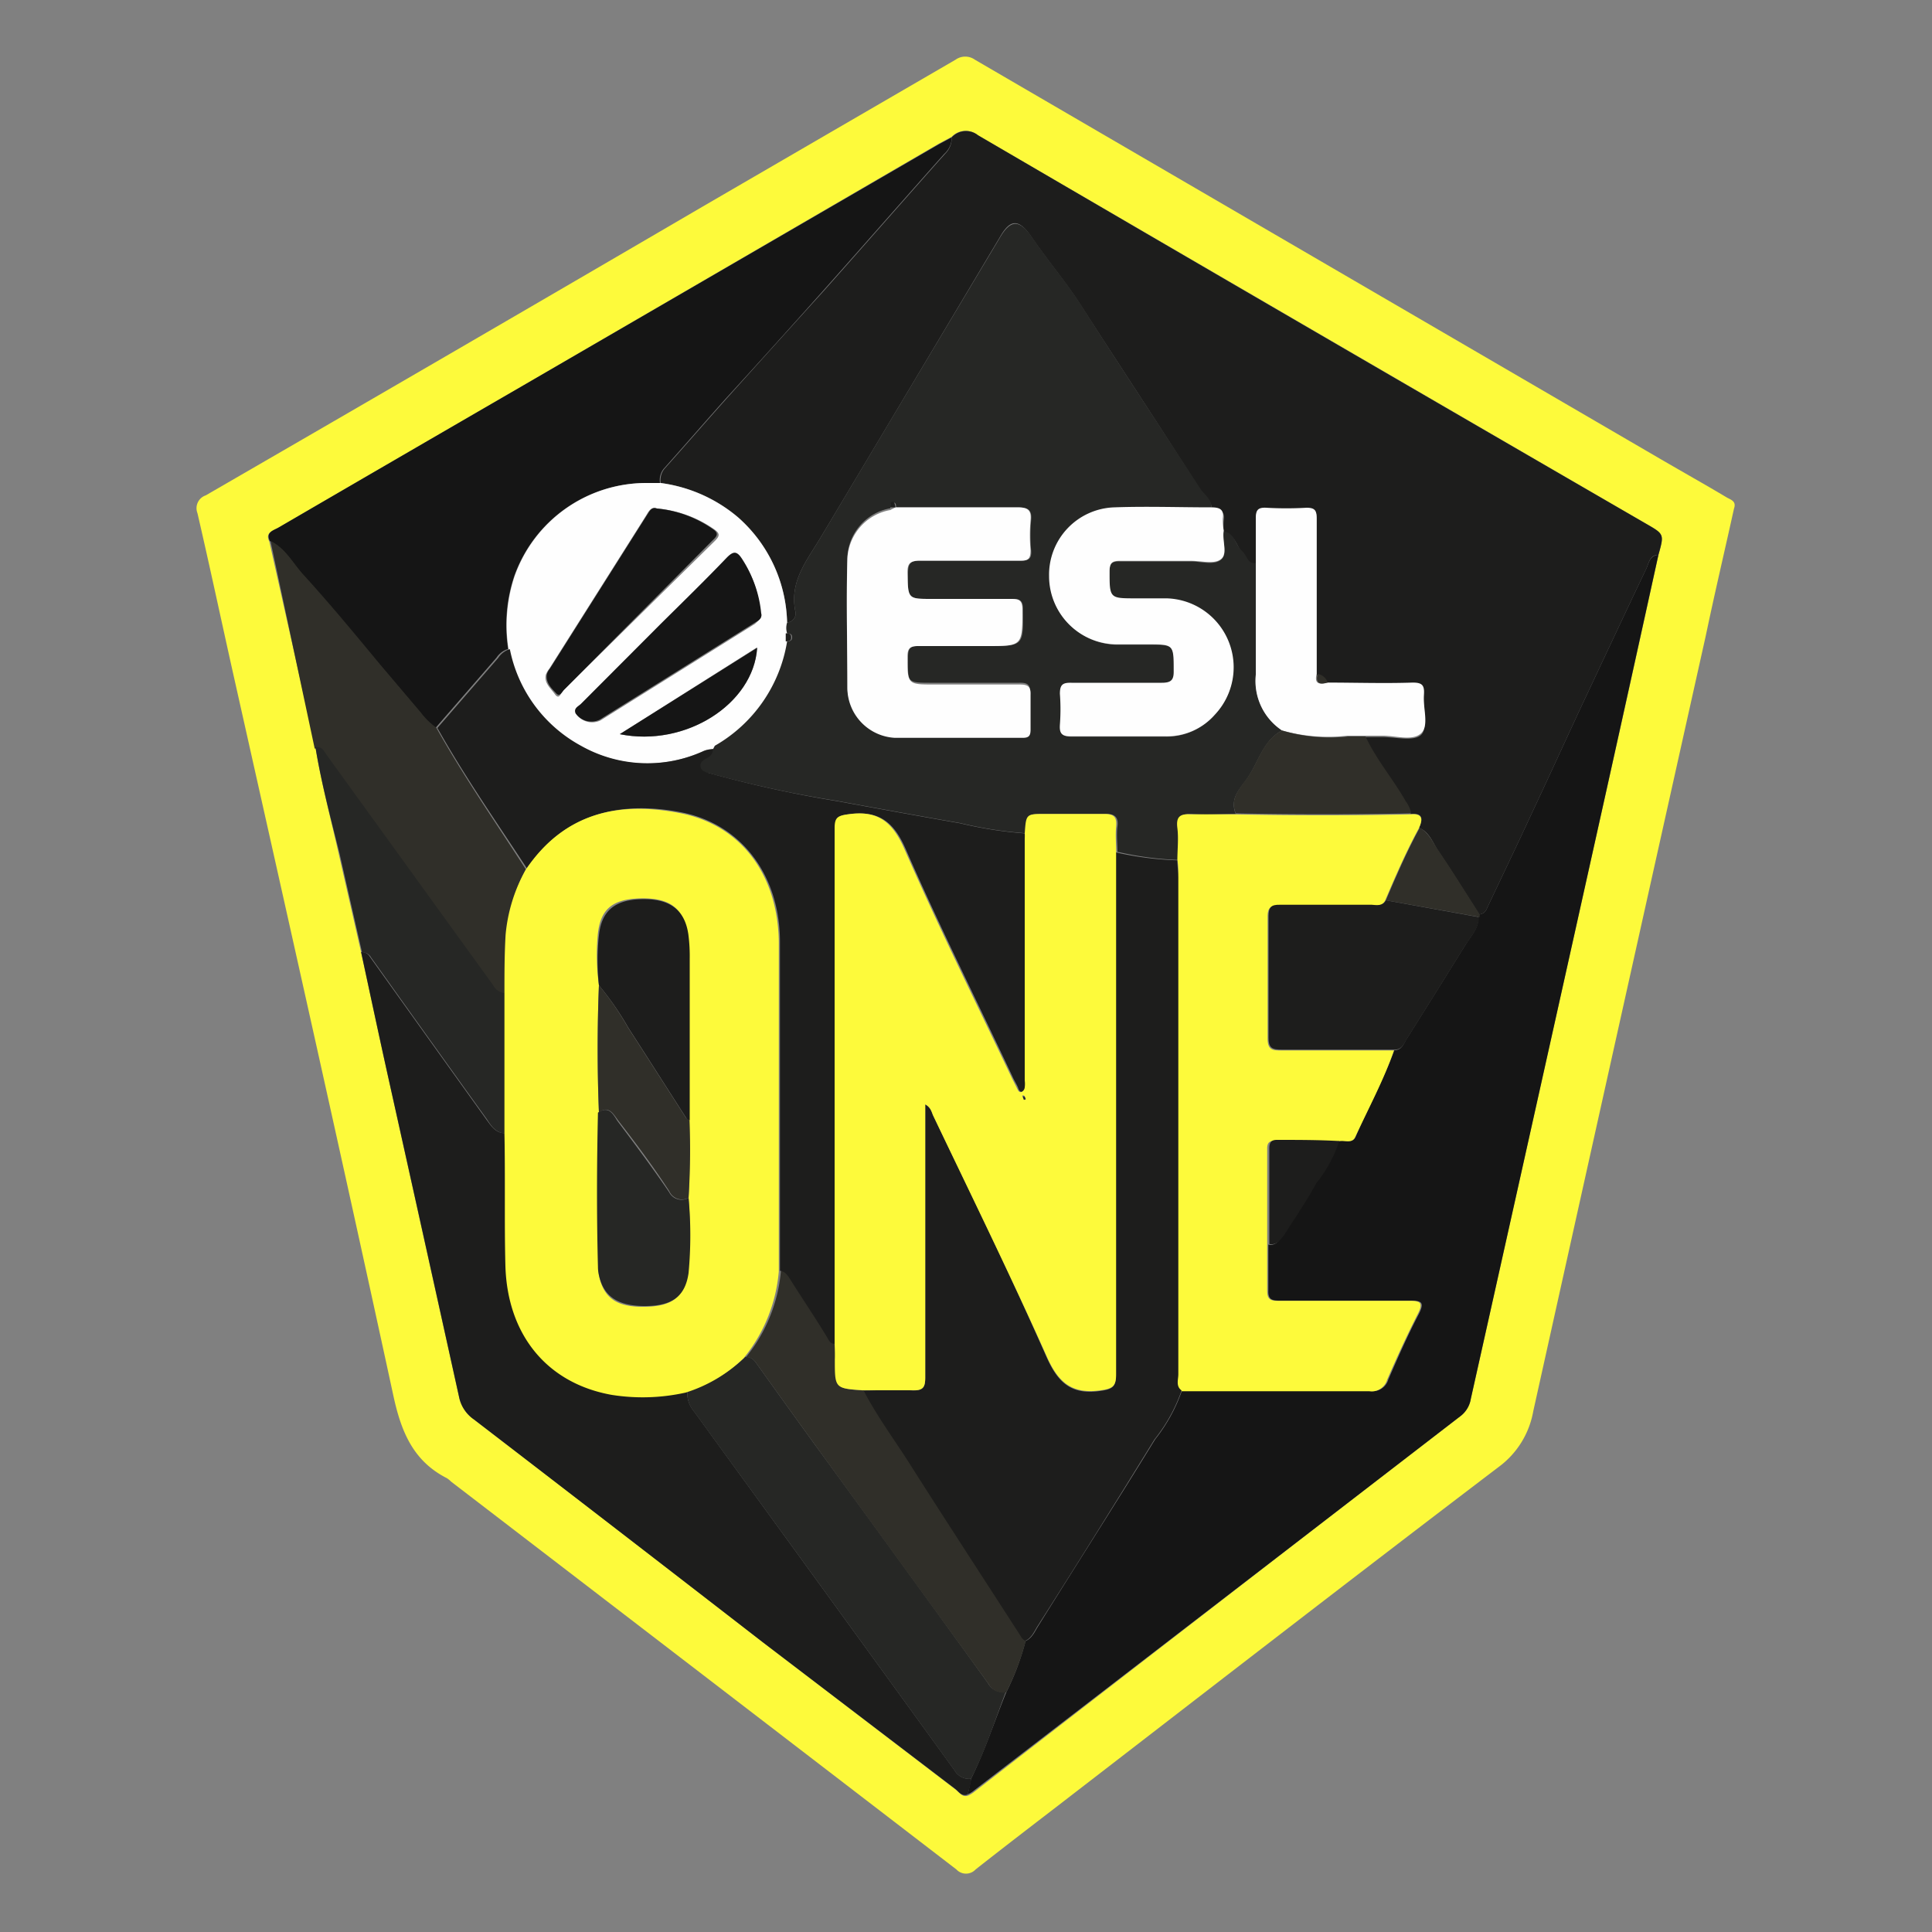 <svg xmlns="http://www.w3.org/2000/svg" viewBox="0 0 100 100"><rect x="0" y="0" width="100" height="100" fill="#808080" stroke="none"/><defs><style>.cls-1{fill:none;}.cls-2{fill:#fdfa3b;}.cls-3{fill:#1d1d1c;}.cls-4{fill:#151515;}.cls-5{fill:#302f29;}.cls-6{fill:#262725;}.cls-7{fill:#fefefe;}</style></defs><g id="Слой_2" data-name="Слой 2"><g id="Слой_1-2" data-name="Слой 1"><rect class="cls-1" width="100" height="100"/><path class="cls-2" d="M89.75,26.33c-.48,2.18-1,4.38-1.46,6.58Q83.81,53,79.36,73.05a4.56,4.56,0,0,1-1.79,2.88c-7.63,5.8-15.22,11.68-22.82,17.54-1.42,1.09-2.84,2.18-4.25,3.29a.68.68,0,0,1-1,0Q36.44,86.73,23.35,76.69a1.32,1.32,0,0,0-.22-.18c-1.77-.9-2.38-2.45-2.78-4.32C17.63,59.63,14.81,47.1,12,34.56c-.59-2.65-1.16-5.32-1.78-8a.7.7,0,0,1,.43-.92q12.92-7.47,25.81-15,6.49-3.77,13-7.55a.86.86,0,0,1,1,0L85.93,23.75c1.15.67,2.31,1.32,3.45,2C89.59,25.87,89.89,25.94,89.75,26.33ZM16.33,38.69c.3,1.83.78,3.64,1.19,5.45l1.17,5.14c.46,2.13.91,4.25,1.38,6.37Q21.92,64,23.76,72.3a1.86,1.86,0,0,0,.77,1.17Q32,79.2,39.48,85l10,7.64c.18.14.34.42.65.29a1.88,1.88,0,0,0,.24-.14Q63,83,75.63,73.27a1.41,1.41,0,0,0,.5-.87q3.53-15.84,7.06-31.68,1.34-6,2.65-12c.3-1.07.3-1.07-.62-1.6Q67.91,17.07,50.62,7a1,1,0,0,0-1.36.08l-.67.36L27,20q-6.32,3.66-12.62,7.33c-.27.15-.67.24-.44.7Z"/><path class="cls-3" d="M49.26,7.11A1,1,0,0,1,50.62,7Q67.9,17.1,85.22,27.12c.92.53.92.53.62,1.6-.47,0-.5.46-.64.74-1.14,2.39-2.26,4.79-3.39,7.19-.85,1.83-1.69,3.67-2.55,5.5-.76,1.65-1.55,3.28-2.32,4.92a.44.44,0,0,1-.38.26c-.7-1.09-1.38-2.19-2.11-3.27-.28-.42-.46-1-1-1.21.2-.44.22-.78-.43-.72a1.72,1.72,0,0,0-.29-.63c-.65-1.14-1.52-2.15-2.08-3.35l.9,0c.69,0,1.62.24,2-.11s.09-1.35.16-2.06c0-.47-.13-.58-.58-.58-1.48,0-3,0-4.45,0a.67.67,0,0,0-.52-.45c0-.31,0-.61,0-.91,0-2.37,0-4.75,0-7.12,0-.4-.06-.59-.52-.57a18.39,18.39,0,0,1-2.1,0c-.45,0-.55.15-.53.56,0,.77,0,1.54,0,2.3-.47.05-.51-.41-.74-.64s-.35-.93-.93-1a3.14,3.14,0,0,1,0-.61c.08-.5-.19-.62-.61-.58,0-.45-.38-.68-.59-1C60.09,22.15,58,19,56,15.89c-.79-1.25-1.75-2.36-2.58-3.58-.67-1-1.12-1-1.66-.05Q47.15,20,42.5,27.78c-.7,1.18-1.64,2.28-1.34,3.83a.47.47,0,0,1-.42.61,7.48,7.48,0,0,0-2.54-5.45,7.77,7.77,0,0,0-4-1.77.94.94,0,0,1,.18-.72c1.08-1.21,2.14-2.43,3.22-3.64,1.66-1.85,3.32-3.69,5-5.54,2.11-2.37,4.2-4.76,6.31-7.13A1.14,1.14,0,0,0,49.26,7.11Z"/><path class="cls-4" d="M76.56,47.33a.44.44,0,0,0,.38-.26c.77-1.64,1.56-3.27,2.32-4.92.86-1.83,1.7-3.67,2.55-5.5,1.13-2.4,2.25-4.8,3.39-7.19.14-.28.17-.71.64-.74q-1.32,6-2.65,12Q79.67,56.56,76.13,72.4a1.41,1.41,0,0,1-.5.87Q63,83,50.33,92.74a1.88,1.88,0,0,1-.24.14c.06-.27.12-.54.17-.81.72-1.45,1.22-3,1.82-4.47a13.27,13.27,0,0,0,1-2.66c.35-.15.48-.5.66-.78,2-3.21,4.06-6.42,6.05-9.66A8.58,8.58,0,0,0,61.17,72l.76,0c3,0,6,0,9,0a.84.84,0,0,0,.93-.6c.5-1.15,1-2.29,1.59-3.41.3-.6.11-.67-.46-.67-2.25,0-4.51,0-6.77,0-.4,0-.59-.07-.57-.53,0-.79,0-1.58,0-2.37.37.07.54-.18.71-.44.57-.9,1.18-1.78,1.69-2.72a6.94,6.94,0,0,0,1.18-2.17c.3-.15.76.16.94-.26.65-1.49,1.44-2.93,2-4.47.41,0,.5-.38.67-.64,1-1.59,2-3.19,3-4.8.27-.45.68-.84.68-1.42Z"/><path class="cls-4" d="M49.26,7.11a1.14,1.14,0,0,1-.39.86c-2.11,2.37-4.2,4.76-6.31,7.13-1.65,1.85-3.31,3.69-5,5.54-1.08,1.21-2.14,2.43-3.22,3.64a.94.94,0,0,0-.18.72h-.76a7.24,7.24,0,0,0-6.78,4.81,8,8,0,0,0-.32,3.78,1.09,1.09,0,0,0-.6.45l-3.15,3.63a3.61,3.61,0,0,1-.79-.77l-2.11-2.49c-1.34-1.57-2.65-3.16-4-4.68-.53-.59-.91-1.35-1.68-1.72-.23-.46.17-.55.44-.7Q20.7,23.65,27,20L48.59,7.47Z"/><path class="cls-3" d="M50.26,92.07c0,.27-.11.54-.17.81-.31.13-.47-.15-.65-.29L39.48,85Q32,79.21,24.53,73.47a1.86,1.86,0,0,1-.77-1.17Q21.93,64,20.07,55.65c-.47-2.12-.92-4.24-1.38-6.37a.48.48,0,0,1,.46.25q3,4.2,6,8.38c.25.34.5.76,1,.74,0,2.28,0,4.57.05,6.85.11,3.58,2.18,6.07,5.51,6.66A10.24,10.24,0,0,0,35.58,72a1.42,1.42,0,0,0,.3,1c.42.56.82,1.13,1.23,1.69q6.15,8.46,12.29,16.93A.88.88,0,0,0,50.26,92.07Z"/><path class="cls-5" d="M14,28c.77.37,1.15,1.13,1.68,1.72,1.39,1.52,2.7,3.11,4,4.68l2.11,2.49a3.61,3.61,0,0,0,.79.77C24,40.19,25.64,42.55,27.22,45a8.44,8.44,0,0,0-1,3.44c0,1,0,2-.06,3a.72.72,0,0,1-.67-.4l-8.62-11.9c-.14-.19-.24-.48-.58-.39Z"/><path class="cls-6" d="M16.33,38.69c.34-.09.44.2.58.39L25.53,51a.72.72,0,0,0,.67.4v7.27c-.53,0-.78-.4-1-.74q-3-4.17-6-8.38a.48.48,0,0,0-.46-.25l-1.17-5.14C17.11,42.33,16.63,40.52,16.33,38.69Z"/><path class="cls-6" d="M40.74,32.22a.47.47,0,0,0,.42-.61c-.3-1.55.64-2.65,1.34-3.83Q47.14,20,51.78,12.26c.54-.9,1-.91,1.66.05.83,1.22,1.79,2.33,2.58,3.58,2,3.14,4.07,6.26,6.1,9.39.21.32.6.55.59,1-1.68,0-3.36,0-5,0a3.49,3.49,0,0,0-3.38,3.57,3.53,3.53,0,0,0,3.44,3.52c.55,0,1.11,0,1.67,0,1.35,0,1.32,0,1.34,1.36,0,.48-.12.64-.62.63-1.55,0-3.11,0-4.67,0-.44,0-.64.08-.6.57a10.68,10.68,0,0,1,0,1.6c0,.45.09.6.57.6,1.63,0,3.26,0,4.89,0A3.3,3.3,0,0,0,62.87,37,3.57,3.57,0,0,0,60.38,31H58.77c-1.39,0-1.37,0-1.34-1.43,0-.39.12-.52.52-.51,1.24,0,2.47,0,3.7,0,.53,0,1.19.22,1.56-.1s0-1,.13-1.46c.58.1.6.7.93,1s.27.69.74.64c0,1.93,0,3.85,0,5.78a3.07,3.07,0,0,0,1.35,2.89c-1,.53-1.23,1.68-1.83,2.52-.38.54-.88,1-.57,1.8-.76,0-1.53.06-2.3,0-.58,0-.71.18-.68.71s0,1.11,0,1.67a16.69,16.69,0,0,1-3.14-.42c0-.44-.06-.89,0-1.32s-.11-.66-.61-.64c-1,0-2,0-3.07,0s-1,0-1.05,1a21,21,0,0,1-3.42-.53c-2.13-.37-4.26-.76-6.39-1.15A61.6,61.6,0,0,1,36.63,40c-.17,0-.38-.11-.43-.32s.15-.33.3-.43.35-.23.34-.48c0-.06,0-.14.09-.17a7.61,7.61,0,0,0,3.74-5.4c.15,0,.33,0,.33-.21s-.15-.19-.28-.21A.9.9,0,0,1,40.74,32.22Zm5.34-5.91a2.69,2.69,0,0,0-2.22,2.54c-.07,2.23,0,4.47,0,6.71A2.6,2.6,0,0,0,46.3,38.1c2.21,0,4.42,0,6.63,0,.3,0,.41-.1.4-.4,0-.61,0-1.22,0-1.82,0-.45-.15-.55-.57-.54-1.46,0-2.93,0-4.4,0S47,35.38,47,34c0-.42.11-.57.54-.56,1.19,0,2.38,0,3.57,0,1.88,0,1.86,0,1.84-1.91,0-.45-.16-.54-.57-.53-1.37,0-2.74,0-4.12,0S47,31,47,29.68c0-.51.12-.67.66-.66,1.72,0,3.44,0,5.17,0,.42,0,.58-.1.54-.54a8.8,8.8,0,0,1,0-1.54c.06-.58-.18-.68-.71-.68-2.09,0-4.18,0-6.28,0,0-.1,0-.27-.16-.24S46.09,26.2,46.08,26.31Z"/><path class="cls-2" d="M60.94,44.53c0-.56.07-1.12,0-1.67s.1-.75.68-.71c.77,0,1.54,0,2.3,0q4.54.09,9.09,0c.65-.06.63.28.43.72-.66,1.21-1.21,2.48-1.75,3.75-.17.31-.47.25-.74.25-1.58,0-3.16,0-4.75,0-.45,0-.59.12-.59.59q0,3.14,0,6.27c0,.56.19.65.68.64,2,0,3.9,0,5.86,0-.53,1.54-1.32,3-2,4.47-.18.42-.64.11-.94.26-1.06,0-2.13,0-3.19-.06-.34,0-.44.13-.43.45,0,1.65,0,3.29,0,4.94,0,.79,0,1.58,0,2.37,0,.46.17.53.57.53,2.26,0,4.52,0,6.77,0,.57,0,.76.07.46.67-.57,1.12-1.09,2.26-1.59,3.41a.84.84,0,0,1-.93.6c-3,0-6,0-9,0l-.76,0c-.31-.22-.17-.56-.17-.84q0-12.84,0-25.7C61,45.13,61,44.83,60.94,44.53Z"/><path class="cls-7" d="M40.74,32.22a.9.9,0,0,0,0,.56l0,.42a7.61,7.61,0,0,1-3.74,5.4s-.06.11-.09.17a1.31,1.31,0,0,0-.47.09A7,7,0,0,1,30,38.59a7.3,7.3,0,0,1-3.68-5,8,8,0,0,1,.32-3.78A7.24,7.24,0,0,1,33.43,25h.76a7.77,7.77,0,0,1,4,1.77A7.48,7.48,0,0,1,40.74,32.22ZM34,26.32c-.32-.11-.43.16-.58.4l-5,7.91a1,1,0,0,0-.17.3c-.09.43.24.68.47,1s.31-.07.42-.18L37,28c.23-.23.29-.37,0-.58A6.06,6.06,0,0,0,34,26.32Zm5.36,5.43A6.14,6.14,0,0,0,38.46,29c-.26-.42-.43-.48-.81-.09-1.11,1.16-2.26,2.28-3.4,3.41l-4.14,4.15c-.13.13-.39.22-.28.49a1,1,0,0,0,1.25.33l8-5C39.25,32.12,39.46,32,39.4,31.75Zm-.21,1.78L32.08,38C35.48,38.69,39,36.44,39.19,33.53Z"/><path class="cls-7" d="M63.34,27.47c-.09.5.21,1.17-.13,1.46s-1,.1-1.56.1c-1.23,0-2.46,0-3.7,0-.4,0-.51.12-.52.51,0,1.43,0,1.43,1.34,1.43h1.61A3.57,3.57,0,0,1,62.87,37a3.3,3.3,0,0,1-2.55,1.11c-1.63,0-3.26,0-4.89,0-.48,0-.6-.15-.57-.6a10.68,10.68,0,0,0,0-1.6c0-.49.16-.58.6-.57,1.56,0,3.12,0,4.67,0,.5,0,.63-.15.62-.63,0-1.36,0-1.36-1.34-1.36-.56,0-1.12,0-1.67,0a3.53,3.53,0,0,1-3.44-3.52,3.49,3.49,0,0,1,3.38-3.57c1.67-.06,3.35,0,5,0,.42,0,.69.08.61.58A3.14,3.14,0,0,0,63.34,27.47Z"/><path class="cls-7" d="M66.36,37.81A3.07,3.07,0,0,1,65,34.92c0-1.93,0-3.85,0-5.78,0-.76,0-1.53,0-2.3,0-.41.08-.58.53-.56a18.39,18.39,0,0,0,2.1,0c.46,0,.52.17.52.57,0,2.37,0,4.75,0,7.12,0,.3,0,.6,0,.91-.13.5.12.57.52.45,1.48,0,3,.05,4.45,0,.45,0,.62.11.58.58-.07.71.3,1.66-.16,2.06s-1.32.1-2,.11l-.9,0c-.3,0-.6,0-.9,0A8.79,8.79,0,0,1,66.36,37.81Z"/><path class="cls-5" d="M66.36,37.81a8.79,8.79,0,0,0,3.42.31c.3,0,.6,0,.9,0,.56,1.2,1.43,2.21,2.08,3.35a1.72,1.72,0,0,1,.29.63q-4.55.09-9.09,0c-.31-.76.19-1.26.57-1.8C65.13,39.49,65.33,38.34,66.36,37.81Z"/><path class="cls-5" d="M71.73,46.6c.54-1.27,1.09-2.54,1.75-3.75.51.26.69.79,1,1.21.73,1.08,1.41,2.18,2.11,3.27v.14Z"/><path class="cls-5" d="M68.72,35.33c-.4.12-.65.05-.52-.45A.67.67,0,0,1,68.72,35.33Z"/><path class="cls-3" d="M60.94,44.53c0,.3.05.6.05.9q0,12.85,0,25.7c0,.28-.14.62.17.84a8.58,8.58,0,0,1-1.4,2.53c-2,3.24-4,6.45-6.05,9.66-.18.28-.31.63-.66.78-.17-.07-.23-.21-.32-.35-1.87-2.9-3.75-5.78-5.6-8.69-.82-1.31-1.76-2.55-2.47-3.93.86,0,1.73-.06,2.59,0,.54,0,.64-.17.64-.67,0-4.48,0-9,0-13.42v-.71c.3.16.33.41.42.6,2,4.14,4,8.26,5.85,12.45.6,1.36,1.3,2,2.82,1.77.63-.09.78-.23.78-.84q0-13.1,0-26.2c0-.28,0-.56,0-.83A16.69,16.69,0,0,0,60.94,44.53Z"/><path class="cls-6" d="M50.26,92.07a.88.88,0,0,1-.86-.44Q43.27,83.16,37.11,74.7c-.41-.56-.81-1.13-1.23-1.69a1.42,1.42,0,0,1-.3-1,7.59,7.59,0,0,0,3-1.78c.27,0,.41.11.56.32,1,1.4,2,2.79,3,4.17q4.52,6.19,9,12.4a.87.87,0,0,0,.92.45C51.48,89.09,51,90.62,50.26,92.07Z"/><path class="cls-5" d="M52.08,87.6a.87.87,0,0,1-.92-.45q-4.52-6.21-9-12.4c-1-1.38-2-2.77-3-4.17-.15-.21-.29-.35-.56-.32a8.19,8.19,0,0,0,1.82-4.48c.29,0,.41.25.55.47.61,1,1.24,1.93,1.85,2.9.11.17.18.38.43.41,0,.27,0,.55,0,.82,0,1.49,0,1.49,1.45,1.59.71,1.38,1.65,2.62,2.47,3.93,1.85,2.91,3.73,5.79,5.6,8.69.09.14.15.28.32.35A13.27,13.27,0,0,1,52.08,87.6Z"/><path class="cls-3" d="M71.73,46.6l4.82.87c0,.58-.41,1-.68,1.42-1,1.61-2,3.21-3,4.8-.17.26-.26.63-.67.64-2,0-3.91,0-5.86,0-.49,0-.69-.08-.68-.64q0-3.14,0-6.27c0-.47.14-.6.59-.59,1.59,0,3.17,0,4.75,0C71.26,46.85,71.56,46.91,71.73,46.6Z"/><path class="cls-3" d="M65.7,64.39c0-1.65,0-3.29,0-4.94,0-.32.09-.46.43-.45,1.06,0,2.13,0,3.19.06a6.94,6.94,0,0,1-1.18,2.17c-.51.94-1.12,1.82-1.69,2.72C66.24,64.21,66.07,64.46,65.7,64.39Z"/><path class="cls-3" d="M43.2,69.56c-.25,0-.32-.24-.43-.41-.61-1-1.24-1.93-1.85-2.9-.14-.22-.26-.44-.55-.47,0-.26,0-.51,0-.77,0-5.42,0-10.84,0-16.26,0-3.45-2-6.09-5.09-6.7s-6.07,0-8,2.91c-1.58-2.41-3.23-4.77-4.64-7.28l3.15-3.63a1.09,1.09,0,0,1,.6-.45,7.3,7.3,0,0,0,3.68,5,7,7,0,0,0,6.36.27,1.31,1.31,0,0,1,.47-.09c0,.25-.14.37-.34.48s-.34.21-.3.43.26.27.43.32a61.6,61.6,0,0,0,6.6,1.45c2.13.39,4.26.78,6.39,1.15a21,21,0,0,0,3.42.53,2.4,2.4,0,0,1,0,.28V55.92a1.35,1.35,0,0,1,0,.35.3.3,0,0,1-.13.22c-.12.06-.21,0-.26-.15s-.17-.34-.25-.5c-1.88-4-3.83-7.88-5.58-11.89-.63-1.44-1.4-2-2.93-1.81-.54.07-.7.17-.69.71,0,3.57,0,7.13,0,10.7Q43.21,61.55,43.2,69.56Z"/><path class="cls-2" d="M27.22,45c2-2.94,4.81-3.54,8-2.91s5.06,3.25,5.09,6.7c0,5.42,0,10.84,0,16.26,0,.26,0,.51,0,.77a8.19,8.19,0,0,1-1.82,4.48,7.59,7.59,0,0,1-3,1.78,10.24,10.24,0,0,1-3.82.12c-3.33-.59-5.4-3.08-5.51-6.66-.06-2.28,0-4.57-.05-6.85V51.38c0-1,0-2,.06-3A8.44,8.44,0,0,1,27.22,45Zm8.42,17a39.27,39.27,0,0,0,0-4.06c0-2.78,0-5.57,0-8.36a8.65,8.65,0,0,0-.07-1.25c-.19-1.33-.9-1.86-2.41-1.83s-2.09.6-2.22,1.88A11.71,11.71,0,0,0,31,51q-.13,3.28,0,6.58c-.06,2.67-.07,5.34,0,8A1.84,1.84,0,0,0,31,66c.24,1.19.92,1.66,2.36,1.64s2.05-.51,2.22-1.71A21.06,21.06,0,0,0,35.64,62Z"/><path class="cls-2" d="M43.2,69.56q0-8,0-16c0-3.57,0-7.13,0-10.7,0-.54.15-.64.69-.71,1.53-.23,2.3.37,2.93,1.81,1.75,4,3.7,7.93,5.58,11.89.08.16.17.33.25.5s.14.21.26.15a.3.3,0,0,0,.13-.22,1.35,1.35,0,0,0,0-.35V43.41a2.4,2.4,0,0,0,0-.28c.07-1,.07-1,1.05-1s2,0,3.07,0c.5,0,.65.16.61.64s0,.88,0,1.32c0,.27,0,.55,0,.83q0,13.1,0,26.2c0,.61-.15.75-.78.84-1.52.22-2.22-.41-2.82-1.77C52.3,66,50.28,61.9,48.31,57.76c-.09-.19-.12-.44-.42-.6v.71c0,4.47,0,8.94,0,13.42,0,.5-.1.69-.64.67-.86,0-1.73,0-2.59,0-1.45-.1-1.45-.1-1.45-1.59C43.22,70.11,43.21,69.83,43.2,69.56ZM53,56.93s.09,0,.09-.07A1,1,0,0,0,53,56.7l-.09,0A1.27,1.27,0,0,0,53,56.93Z"/><path class="cls-7" d="M46.35,26.26c2.1,0,4.19,0,6.28,0,.53,0,.77.1.71.68a8.8,8.8,0,0,0,0,1.54c0,.44-.12.55-.54.54-1.73,0-3.45,0-5.17,0-.54,0-.67.15-.66.66C47,31,47,31,48.23,31s2.75,0,4.12,0c.41,0,.56.08.57.53,0,1.91,0,1.91-1.84,1.91-1.19,0-2.38,0-3.57,0-.43,0-.54.14-.54.56,0,1.43,0,1.43,1.4,1.43s2.94,0,4.4,0c.42,0,.59.09.57.54,0,.6,0,1.21,0,1.82,0,.3-.1.4-.4.4-2.21,0-4.42,0-6.63,0a2.6,2.6,0,0,1-2.45-2.54c0-2.24-.06-4.48,0-6.71a2.69,2.69,0,0,1,2.22-2.54Z"/><path class="cls-3" d="M40.67,33.2l0-.42c.13,0,.28,0,.28.21S40.82,33.18,40.67,33.2Z"/><path class="cls-3" d="M46.35,26.26l-.27,0c0-.11,0-.26.11-.29S46.33,26.16,46.35,26.26Z"/><path class="cls-4" d="M34,26.32a6.06,6.06,0,0,1,2.89,1.06c.31.21.25.35,0,.58L29.2,35.7c-.11.11-.23.4-.42.18s-.56-.52-.47-1a1,1,0,0,1,.17-.3l5-7.91C33.61,26.48,33.72,26.21,34,26.32Z"/><path class="cls-4" d="M39.4,31.75c.06.27-.15.37-.36.5l-8,5a1,1,0,0,1-1.25-.33c-.11-.27.15-.36.28-.49l4.14-4.15c1.14-1.13,2.29-2.25,3.4-3.41.38-.39.55-.33.81.09A6.14,6.14,0,0,1,39.4,31.75Z"/><path class="cls-4" d="M39.19,33.53C39,36.44,35.48,38.69,32.08,38Z"/><path class="cls-3" d="M31,51a11.71,11.71,0,0,1,0-2.58c.13-1.28.83-1.85,2.22-1.88s2.22.5,2.41,1.83a8.65,8.65,0,0,1,.07,1.25c0,2.79,0,5.58,0,8.36-.06,0-.14,0-.17-.1-1-1.55-2-3.13-3-4.67A15.2,15.2,0,0,0,31,51Z"/><path class="cls-6" d="M35.64,62a21.06,21.06,0,0,1,0,3.89c-.17,1.2-.84,1.7-2.22,1.71S31.25,67.15,31,66a1.84,1.84,0,0,1-.05-.41c-.07-2.67-.06-5.34,0-8,.55-.38.79.08,1,.42.91,1.21,1.82,2.43,2.68,3.69A.72.72,0,0,0,35.64,62Z"/><path class="cls-5" d="M35.64,62a.72.72,0,0,1-1-.35C33.82,60.39,32.91,59.17,32,58c-.25-.34-.49-.8-1-.42q-.13-3.3,0-6.58a15.2,15.2,0,0,1,1.52,2.21c1,1.54,2,3.12,3,4.67,0,0,.11.07.17.1A39.27,39.27,0,0,1,35.64,62Z"/><path class="cls-6" d="M53,56.93a1.27,1.27,0,0,1-.06-.18l.09,0a1,1,0,0,1,.06.16S53,56.9,53,56.93Z"/></g></g></svg>